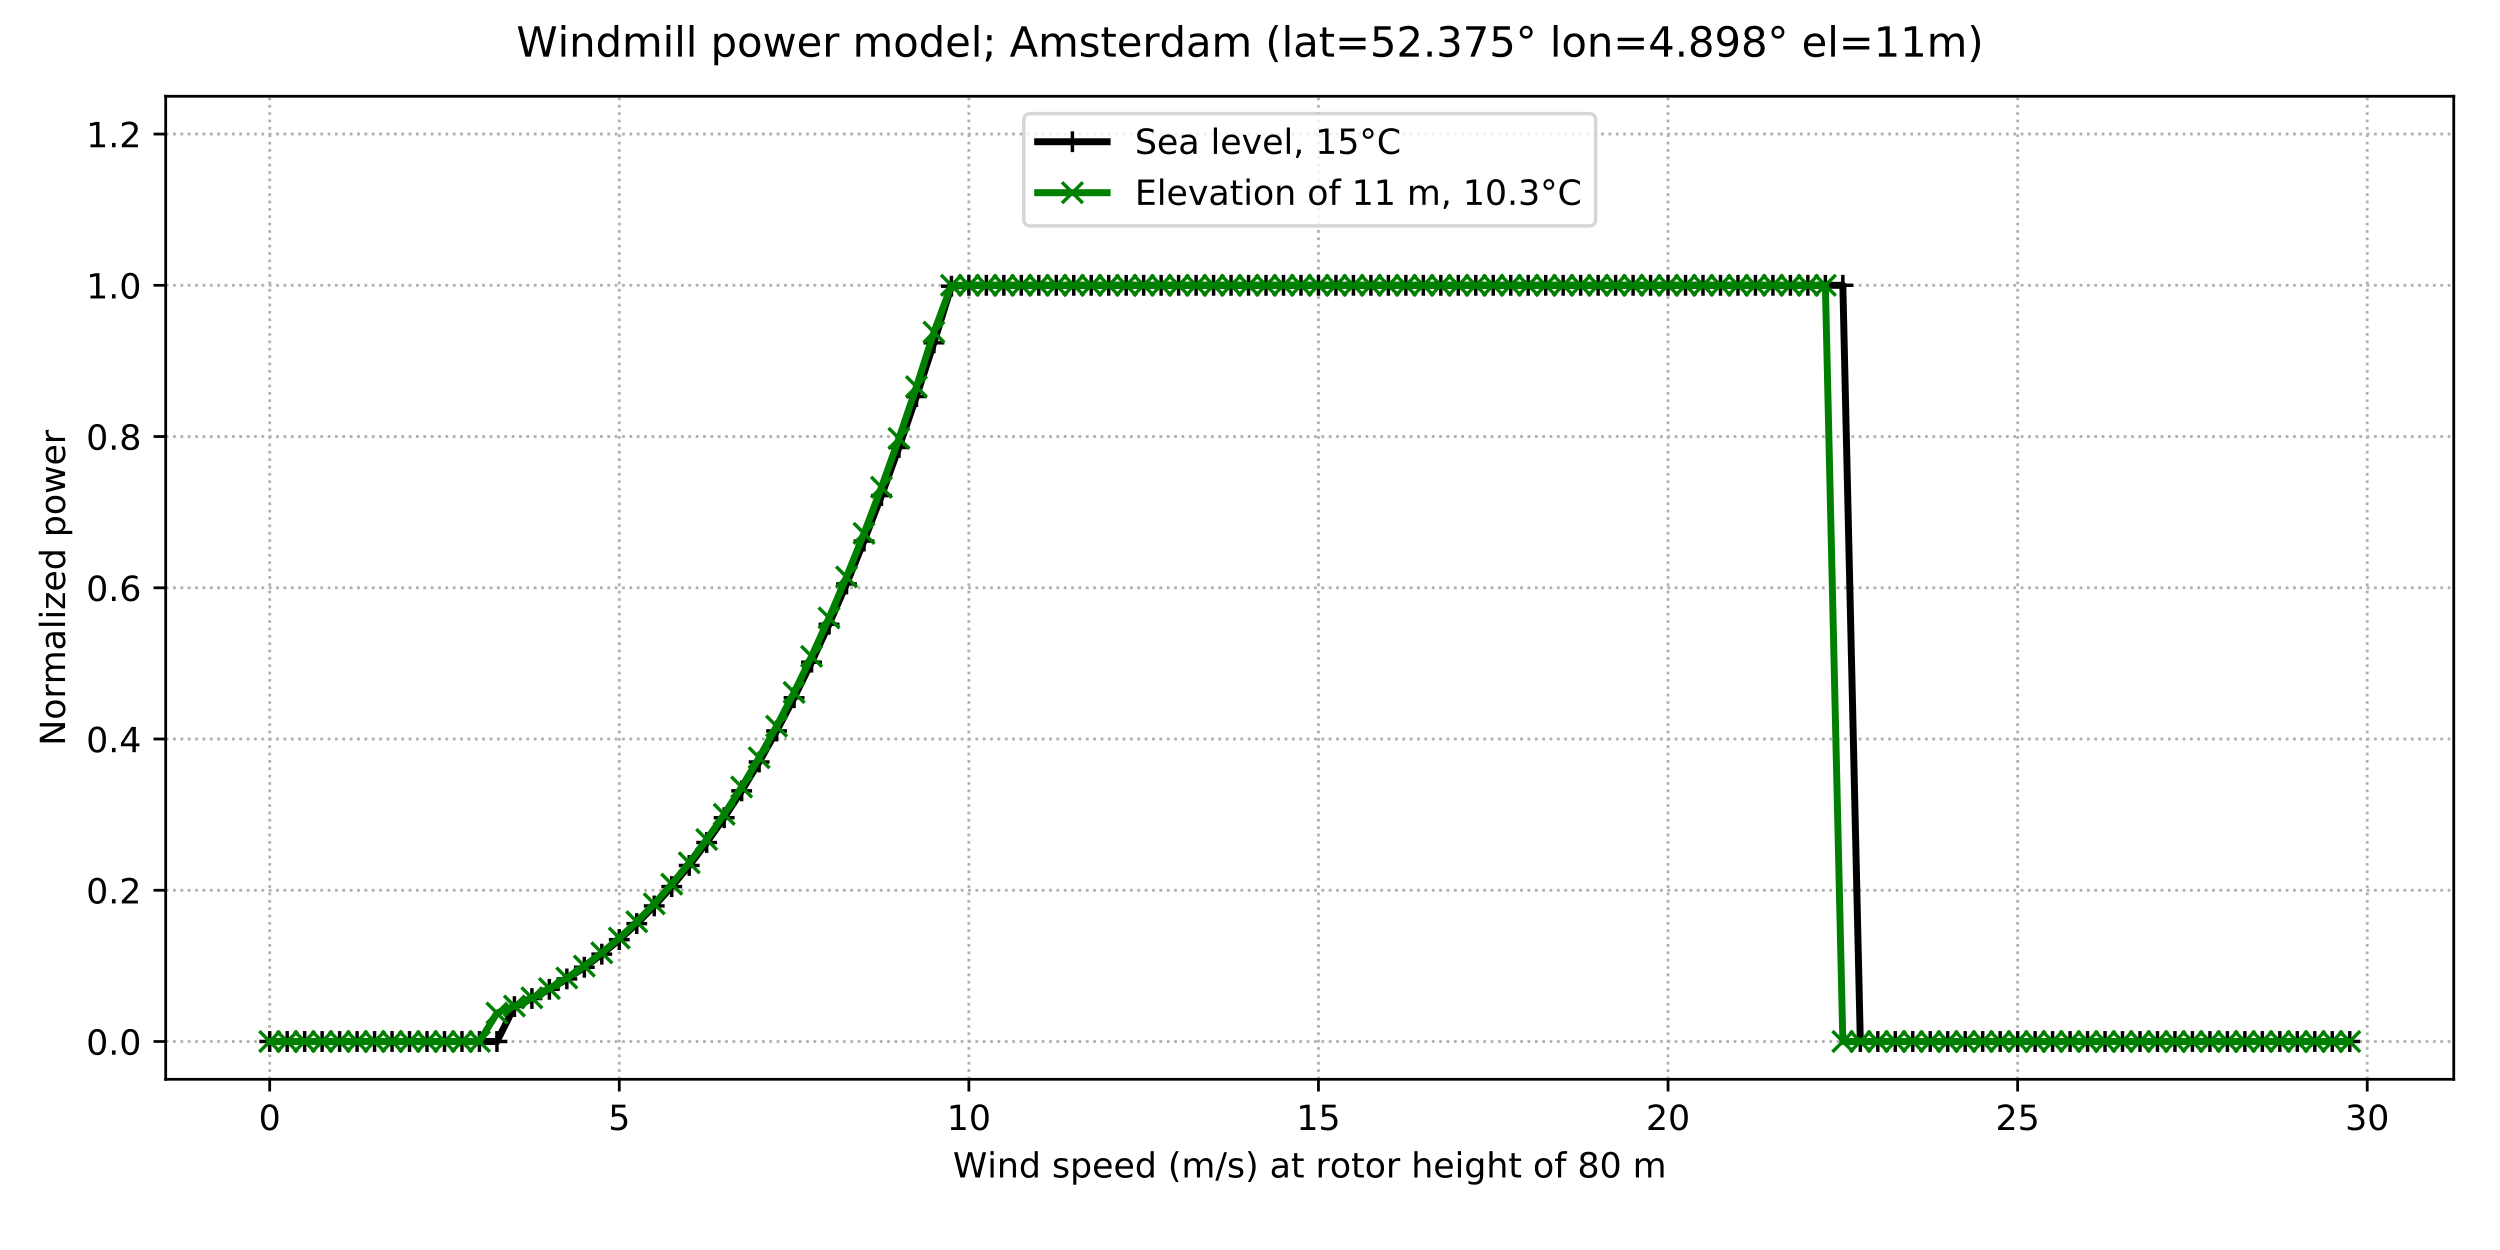 <?xml version="1.0" encoding="utf-8" standalone="no"?>
<!DOCTYPE svg PUBLIC "-//W3C//DTD SVG 1.1//EN"
  "http://www.w3.org/Graphics/SVG/1.1/DTD/svg11.dtd">
<!-- Created with matplotlib (http://matplotlib.org/) -->
<svg height="360pt" version="1.1" viewBox="0 0 720 360" width="720pt" xmlns="http://www.w3.org/2000/svg" xmlns:xlink="http://www.w3.org/1999/xlink">
 <defs>
  <style type="text/css">
*{stroke-linecap:butt;stroke-linejoin:round;}
  </style>
 </defs>
 <g id="figure_1">
  <g id="patch_1">
   <path d="M 0 360 
L 720 360 
L 720 0 
L 0 0 
z
" style="fill:#ffffff;"/>
  </g>
  <g id="axes_1">
   <g id="patch_2">
    <path d="M 47.72 310.84 
L 706.68 310.84 
L 706.68 27.72 
L 47.72 27.72 
z
" style="fill:#ffffff;"/>
   </g>
   <g id="matplotlib.axis_1">
    <g id="xtick_1">
     <g id="line2d_1">
      <path clip-path="url(#pe042876ffc)" d="M 77.673 310.84 
L 77.673 27.72 
" style="fill:none;stroke:#b0b0b0;stroke-dasharray:0.8,1.32;stroke-dashoffset:0;stroke-width:0.8;"/>
     </g>
     <g id="line2d_2">
      <defs>
       <path d="M 0 0 
L 0 3.5 
" id="m482fa2a025" style="stroke:#000000;stroke-width:0.8;"/>
      </defs>
      <g>
       <use style="stroke:#000000;stroke-width:0.8;" x="77.673" xlink:href="#m482fa2a025" y="310.84"/>
      </g>
     </g>
     <g id="text_1">
      <!-- 0 -->
      <defs>
       <path d="M 31.781 66.406 
Q 24.172 66.406 20.328 58.906 
Q 16.5 51.422 16.5 36.375 
Q 16.5 21.391 20.328 13.891 
Q 24.172 6.391 31.781 6.391 
Q 39.453 6.391 43.281 13.891 
Q 47.125 21.391 47.125 36.375 
Q 47.125 51.422 43.281 58.906 
Q 39.453 66.406 31.781 66.406 
z
M 31.781 74.219 
Q 44.047 74.219 50.516 64.516 
Q 56.984 54.828 56.984 36.375 
Q 56.984 17.969 50.516 8.266 
Q 44.047 -1.422 31.781 -1.422 
Q 19.531 -1.422 13.062 8.266 
Q 6.594 17.969 6.594 36.375 
Q 6.594 54.828 13.062 64.516 
Q 19.531 74.219 31.781 74.219 
z
" id="DejaVuSans-30"/>
      </defs>
      <g transform="translate(74.491 325.438)scale(0.1 -0.1)">
       <use xlink:href="#DejaVuSans-30"/>
      </g>
     </g>
    </g>
    <g id="xtick_2">
     <g id="line2d_3">
      <path clip-path="url(#pe042876ffc)" d="M 178.354 310.84 
L 178.354 27.72 
" style="fill:none;stroke:#b0b0b0;stroke-dasharray:0.8,1.32;stroke-dashoffset:0;stroke-width:0.8;"/>
     </g>
     <g id="line2d_4">
      <g>
       <use style="stroke:#000000;stroke-width:0.8;" x="178.354" xlink:href="#m482fa2a025" y="310.84"/>
      </g>
     </g>
     <g id="text_2">
      <!-- 5 -->
      <defs>
       <path d="M 10.797 72.906 
L 49.516 72.906 
L 49.516 64.594 
L 19.828 64.594 
L 19.828 46.734 
Q 21.969 47.469 24.109 47.828 
Q 26.266 48.188 28.422 48.188 
Q 40.625 48.188 47.75 41.5 
Q 54.891 34.812 54.891 23.391 
Q 54.891 11.625 47.562 5.094 
Q 40.234 -1.422 26.906 -1.422 
Q 22.312 -1.422 17.547 -0.641 
Q 12.797 0.141 7.719 1.703 
L 7.719 11.625 
Q 12.109 9.234 16.797 8.062 
Q 21.484 6.891 26.703 6.891 
Q 35.156 6.891 40.078 11.328 
Q 45.016 15.766 45.016 23.391 
Q 45.016 31 40.078 35.438 
Q 35.156 39.891 26.703 39.891 
Q 22.75 39.891 18.812 39.016 
Q 14.891 38.141 10.797 36.281 
z
" id="DejaVuSans-35"/>
      </defs>
      <g transform="translate(175.173 325.438)scale(0.1 -0.1)">
       <use xlink:href="#DejaVuSans-35"/>
      </g>
     </g>
    </g>
    <g id="xtick_3">
     <g id="line2d_5">
      <path clip-path="url(#pe042876ffc)" d="M 279.036 310.84 
L 279.036 27.72 
" style="fill:none;stroke:#b0b0b0;stroke-dasharray:0.8,1.32;stroke-dashoffset:0;stroke-width:0.8;"/>
     </g>
     <g id="line2d_6">
      <g>
       <use style="stroke:#000000;stroke-width:0.8;" x="279.036" xlink:href="#m482fa2a025" y="310.84"/>
      </g>
     </g>
     <g id="text_3">
      <!-- 10 -->
      <defs>
       <path d="M 12.406 8.297 
L 28.516 8.297 
L 28.516 63.922 
L 10.984 60.406 
L 10.984 69.391 
L 28.422 72.906 
L 38.281 72.906 
L 38.281 8.297 
L 54.391 8.297 
L 54.391 0 
L 12.406 0 
z
" id="DejaVuSans-31"/>
      </defs>
      <g transform="translate(272.673 325.438)scale(0.1 -0.1)">
       <use xlink:href="#DejaVuSans-31"/>
       <use x="63.623" xlink:href="#DejaVuSans-30"/>
      </g>
     </g>
    </g>
    <g id="xtick_4">
     <g id="line2d_7">
      <path clip-path="url(#pe042876ffc)" d="M 379.717 310.84 
L 379.717 27.72 
" style="fill:none;stroke:#b0b0b0;stroke-dasharray:0.8,1.32;stroke-dashoffset:0;stroke-width:0.8;"/>
     </g>
     <g id="line2d_8">
      <g>
       <use style="stroke:#000000;stroke-width:0.8;" x="379.717" xlink:href="#m482fa2a025" y="310.84"/>
      </g>
     </g>
     <g id="text_4">
      <!-- 15 -->
      <g transform="translate(373.355 325.438)scale(0.1 -0.1)">
       <use xlink:href="#DejaVuSans-31"/>
       <use x="63.623" xlink:href="#DejaVuSans-35"/>
      </g>
     </g>
    </g>
    <g id="xtick_5">
     <g id="line2d_9">
      <path clip-path="url(#pe042876ffc)" d="M 480.398 310.84 
L 480.398 27.72 
" style="fill:none;stroke:#b0b0b0;stroke-dasharray:0.8,1.32;stroke-dashoffset:0;stroke-width:0.8;"/>
     </g>
     <g id="line2d_10">
      <g>
       <use style="stroke:#000000;stroke-width:0.8;" x="480.398" xlink:href="#m482fa2a025" y="310.84"/>
      </g>
     </g>
     <g id="text_5">
      <!-- 20 -->
      <defs>
       <path d="M 19.188 8.297 
L 53.609 8.297 
L 53.609 0 
L 7.328 0 
L 7.328 8.297 
Q 12.938 14.109 22.625 23.891 
Q 32.328 33.688 34.812 36.531 
Q 39.547 41.844 41.422 45.531 
Q 43.312 49.219 43.312 52.781 
Q 43.312 58.594 39.234 62.25 
Q 35.156 65.922 28.609 65.922 
Q 23.969 65.922 18.812 64.312 
Q 13.672 62.703 7.812 59.422 
L 7.812 69.391 
Q 13.766 71.781 18.938 73 
Q 24.125 74.219 28.422 74.219 
Q 39.75 74.219 46.484 68.547 
Q 53.219 62.891 53.219 53.422 
Q 53.219 48.922 51.531 44.891 
Q 49.859 40.875 45.406 35.406 
Q 44.188 33.984 37.641 27.219 
Q 31.109 20.453 19.188 8.297 
z
" id="DejaVuSans-32"/>
      </defs>
      <g transform="translate(474.036 325.438)scale(0.1 -0.1)">
       <use xlink:href="#DejaVuSans-32"/>
       <use x="63.623" xlink:href="#DejaVuSans-30"/>
      </g>
     </g>
    </g>
    <g id="xtick_6">
     <g id="line2d_11">
      <path clip-path="url(#pe042876ffc)" d="M 581.08 310.84 
L 581.08 27.72 
" style="fill:none;stroke:#b0b0b0;stroke-dasharray:0.8,1.32;stroke-dashoffset:0;stroke-width:0.8;"/>
     </g>
     <g id="line2d_12">
      <g>
       <use style="stroke:#000000;stroke-width:0.8;" x="581.08" xlink:href="#m482fa2a025" y="310.84"/>
      </g>
     </g>
     <g id="text_6">
      <!-- 25 -->
      <g transform="translate(574.717 325.438)scale(0.1 -0.1)">
       <use xlink:href="#DejaVuSans-32"/>
       <use x="63.623" xlink:href="#DejaVuSans-35"/>
      </g>
     </g>
    </g>
    <g id="xtick_7">
     <g id="line2d_13">
      <path clip-path="url(#pe042876ffc)" d="M 681.761 310.84 
L 681.761 27.72 
" style="fill:none;stroke:#b0b0b0;stroke-dasharray:0.8,1.32;stroke-dashoffset:0;stroke-width:0.8;"/>
     </g>
     <g id="line2d_14">
      <g>
       <use style="stroke:#000000;stroke-width:0.8;" x="681.761" xlink:href="#m482fa2a025" y="310.84"/>
      </g>
     </g>
     <g id="text_7">
      <!-- 30 -->
      <defs>
       <path d="M 40.578 39.312 
Q 47.656 37.797 51.625 33 
Q 55.609 28.219 55.609 21.188 
Q 55.609 10.406 48.188 4.484 
Q 40.766 -1.422 27.094 -1.422 
Q 22.516 -1.422 17.656 -0.516 
Q 12.797 0.391 7.625 2.203 
L 7.625 11.719 
Q 11.719 9.328 16.594 8.109 
Q 21.484 6.891 26.812 6.891 
Q 36.078 6.891 40.938 10.547 
Q 45.797 14.203 45.797 21.188 
Q 45.797 27.641 41.281 31.266 
Q 36.766 34.906 28.719 34.906 
L 20.219 34.906 
L 20.219 43.016 
L 29.109 43.016 
Q 36.375 43.016 40.234 45.922 
Q 44.094 48.828 44.094 54.297 
Q 44.094 59.906 40.109 62.906 
Q 36.141 65.922 28.719 65.922 
Q 24.656 65.922 20.016 65.031 
Q 15.375 64.156 9.812 62.312 
L 9.812 71.094 
Q 15.438 72.656 20.344 73.438 
Q 25.25 74.219 29.594 74.219 
Q 40.828 74.219 47.359 69.109 
Q 53.906 64.016 53.906 55.328 
Q 53.906 49.266 50.438 45.094 
Q 46.969 40.922 40.578 39.312 
z
" id="DejaVuSans-33"/>
      </defs>
      <g transform="translate(675.399 325.438)scale(0.1 -0.1)">
       <use xlink:href="#DejaVuSans-33"/>
       <use x="63.623" xlink:href="#DejaVuSans-30"/>
      </g>
     </g>
    </g>
    <g id="text_8">
     <!-- Wind speed (m/s) at rotor height of 80 m -->
     <defs>
      <path d="M 3.328 72.906 
L 13.281 72.906 
L 28.609 11.281 
L 43.891 72.906 
L 54.984 72.906 
L 70.312 11.281 
L 85.594 72.906 
L 95.609 72.906 
L 77.297 0 
L 64.891 0 
L 49.516 63.281 
L 33.984 0 
L 21.578 0 
z
" id="DejaVuSans-57"/>
      <path d="M 9.422 54.688 
L 18.406 54.688 
L 18.406 0 
L 9.422 0 
z
M 9.422 75.984 
L 18.406 75.984 
L 18.406 64.594 
L 9.422 64.594 
z
" id="DejaVuSans-69"/>
      <path d="M 54.891 33.016 
L 54.891 0 
L 45.906 0 
L 45.906 32.719 
Q 45.906 40.484 42.875 44.328 
Q 39.844 48.188 33.797 48.188 
Q 26.516 48.188 22.312 43.547 
Q 18.109 38.922 18.109 30.906 
L 18.109 0 
L 9.078 0 
L 9.078 54.688 
L 18.109 54.688 
L 18.109 46.188 
Q 21.344 51.125 25.703 53.562 
Q 30.078 56 35.797 56 
Q 45.219 56 50.047 50.172 
Q 54.891 44.344 54.891 33.016 
z
" id="DejaVuSans-6e"/>
      <path d="M 45.406 46.391 
L 45.406 75.984 
L 54.391 75.984 
L 54.391 0 
L 45.406 0 
L 45.406 8.203 
Q 42.578 3.328 38.25 0.953 
Q 33.938 -1.422 27.875 -1.422 
Q 17.969 -1.422 11.734 6.484 
Q 5.516 14.406 5.516 27.297 
Q 5.516 40.188 11.734 48.094 
Q 17.969 56 27.875 56 
Q 33.938 56 38.25 53.625 
Q 42.578 51.266 45.406 46.391 
z
M 14.797 27.297 
Q 14.797 17.391 18.875 11.75 
Q 22.953 6.109 30.078 6.109 
Q 37.203 6.109 41.297 11.75 
Q 45.406 17.391 45.406 27.297 
Q 45.406 37.203 41.297 42.844 
Q 37.203 48.484 30.078 48.484 
Q 22.953 48.484 18.875 42.844 
Q 14.797 37.203 14.797 27.297 
z
" id="DejaVuSans-64"/>
      <path id="DejaVuSans-20"/>
      <path d="M 44.281 53.078 
L 44.281 44.578 
Q 40.484 46.531 36.375 47.5 
Q 32.281 48.484 27.875 48.484 
Q 21.188 48.484 17.844 46.438 
Q 14.5 44.391 14.5 40.281 
Q 14.5 37.156 16.891 35.375 
Q 19.281 33.594 26.516 31.984 
L 29.594 31.297 
Q 39.156 29.25 43.188 25.516 
Q 47.219 21.781 47.219 15.094 
Q 47.219 7.469 41.188 3.016 
Q 35.156 -1.422 24.609 -1.422 
Q 20.219 -1.422 15.453 -0.562 
Q 10.688 0.297 5.422 2 
L 5.422 11.281 
Q 10.406 8.688 15.234 7.391 
Q 20.062 6.109 24.812 6.109 
Q 31.156 6.109 34.562 8.281 
Q 37.984 10.453 37.984 14.406 
Q 37.984 18.062 35.516 20.016 
Q 33.062 21.969 24.703 23.781 
L 21.578 24.516 
Q 13.234 26.266 9.516 29.906 
Q 5.812 33.547 5.812 39.891 
Q 5.812 47.609 11.281 51.797 
Q 16.75 56 26.812 56 
Q 31.781 56 36.172 55.266 
Q 40.578 54.547 44.281 53.078 
z
" id="DejaVuSans-73"/>
      <path d="M 18.109 8.203 
L 18.109 -20.797 
L 9.078 -20.797 
L 9.078 54.688 
L 18.109 54.688 
L 18.109 46.391 
Q 20.953 51.266 25.266 53.625 
Q 29.594 56 35.594 56 
Q 45.562 56 51.781 48.094 
Q 58.016 40.188 58.016 27.297 
Q 58.016 14.406 51.781 6.484 
Q 45.562 -1.422 35.594 -1.422 
Q 29.594 -1.422 25.266 0.953 
Q 20.953 3.328 18.109 8.203 
z
M 48.688 27.297 
Q 48.688 37.203 44.609 42.844 
Q 40.531 48.484 33.406 48.484 
Q 26.266 48.484 22.188 42.844 
Q 18.109 37.203 18.109 27.297 
Q 18.109 17.391 22.188 11.75 
Q 26.266 6.109 33.406 6.109 
Q 40.531 6.109 44.609 11.75 
Q 48.688 17.391 48.688 27.297 
z
" id="DejaVuSans-70"/>
      <path d="M 56.203 29.594 
L 56.203 25.203 
L 14.891 25.203 
Q 15.484 15.922 20.484 11.062 
Q 25.484 6.203 34.422 6.203 
Q 39.594 6.203 44.453 7.469 
Q 49.312 8.734 54.109 11.281 
L 54.109 2.781 
Q 49.266 0.734 44.188 -0.344 
Q 39.109 -1.422 33.891 -1.422 
Q 20.797 -1.422 13.156 6.188 
Q 5.516 13.812 5.516 26.812 
Q 5.516 40.234 12.766 48.109 
Q 20.016 56 32.328 56 
Q 43.359 56 49.781 48.891 
Q 56.203 41.797 56.203 29.594 
z
M 47.219 32.234 
Q 47.125 39.594 43.094 43.984 
Q 39.062 48.391 32.422 48.391 
Q 24.906 48.391 20.391 44.141 
Q 15.875 39.891 15.188 32.172 
z
" id="DejaVuSans-65"/>
      <path d="M 31 75.875 
Q 24.469 64.656 21.281 53.656 
Q 18.109 42.672 18.109 31.391 
Q 18.109 20.125 21.312 9.062 
Q 24.516 -2 31 -13.188 
L 23.188 -13.188 
Q 15.875 -1.703 12.234 9.375 
Q 8.594 20.453 8.594 31.391 
Q 8.594 42.281 12.203 53.312 
Q 15.828 64.359 23.188 75.875 
z
" id="DejaVuSans-28"/>
      <path d="M 52 44.188 
Q 55.375 50.25 60.062 53.125 
Q 64.75 56 71.094 56 
Q 79.641 56 84.281 50.016 
Q 88.922 44.047 88.922 33.016 
L 88.922 0 
L 79.891 0 
L 79.891 32.719 
Q 79.891 40.578 77.094 44.375 
Q 74.312 48.188 68.609 48.188 
Q 61.625 48.188 57.562 43.547 
Q 53.516 38.922 53.516 30.906 
L 53.516 0 
L 44.484 0 
L 44.484 32.719 
Q 44.484 40.625 41.703 44.406 
Q 38.922 48.188 33.109 48.188 
Q 26.219 48.188 22.156 43.531 
Q 18.109 38.875 18.109 30.906 
L 18.109 0 
L 9.078 0 
L 9.078 54.688 
L 18.109 54.688 
L 18.109 46.188 
Q 21.188 51.219 25.484 53.609 
Q 29.781 56 35.688 56 
Q 41.656 56 45.828 52.969 
Q 50 49.953 52 44.188 
z
" id="DejaVuSans-6d"/>
      <path d="M 25.391 72.906 
L 33.688 72.906 
L 8.297 -9.281 
L 0 -9.281 
z
" id="DejaVuSans-2f"/>
      <path d="M 8.016 75.875 
L 15.828 75.875 
Q 23.141 64.359 26.781 53.312 
Q 30.422 42.281 30.422 31.391 
Q 30.422 20.453 26.781 9.375 
Q 23.141 -1.703 15.828 -13.188 
L 8.016 -13.188 
Q 14.5 -2 17.703 9.062 
Q 20.906 20.125 20.906 31.391 
Q 20.906 42.672 17.703 53.656 
Q 14.5 64.656 8.016 75.875 
z
" id="DejaVuSans-29"/>
      <path d="M 34.281 27.484 
Q 23.391 27.484 19.188 25 
Q 14.984 22.516 14.984 16.5 
Q 14.984 11.719 18.141 8.906 
Q 21.297 6.109 26.703 6.109 
Q 34.188 6.109 38.703 11.406 
Q 43.219 16.703 43.219 25.484 
L 43.219 27.484 
z
M 52.203 31.203 
L 52.203 0 
L 43.219 0 
L 43.219 8.297 
Q 40.141 3.328 35.547 0.953 
Q 30.953 -1.422 24.312 -1.422 
Q 15.922 -1.422 10.953 3.297 
Q 6 8.016 6 15.922 
Q 6 25.141 12.172 29.828 
Q 18.359 34.516 30.609 34.516 
L 43.219 34.516 
L 43.219 35.406 
Q 43.219 41.609 39.141 45 
Q 35.062 48.391 27.688 48.391 
Q 23 48.391 18.547 47.266 
Q 14.109 46.141 10.016 43.891 
L 10.016 52.203 
Q 14.938 54.109 19.578 55.047 
Q 24.219 56 28.609 56 
Q 40.484 56 46.344 49.844 
Q 52.203 43.703 52.203 31.203 
z
" id="DejaVuSans-61"/>
      <path d="M 18.312 70.219 
L 18.312 54.688 
L 36.812 54.688 
L 36.812 47.703 
L 18.312 47.703 
L 18.312 18.016 
Q 18.312 11.328 20.141 9.422 
Q 21.969 7.516 27.594 7.516 
L 36.812 7.516 
L 36.812 0 
L 27.594 0 
Q 17.188 0 13.234 3.875 
Q 9.281 7.766 9.281 18.016 
L 9.281 47.703 
L 2.688 47.703 
L 2.688 54.688 
L 9.281 54.688 
L 9.281 70.219 
z
" id="DejaVuSans-74"/>
      <path d="M 41.109 46.297 
Q 39.594 47.172 37.812 47.578 
Q 36.031 48 33.891 48 
Q 26.266 48 22.188 43.047 
Q 18.109 38.094 18.109 28.812 
L 18.109 0 
L 9.078 0 
L 9.078 54.688 
L 18.109 54.688 
L 18.109 46.188 
Q 20.953 51.172 25.484 53.578 
Q 30.031 56 36.531 56 
Q 37.453 56 38.578 55.875 
Q 39.703 55.766 41.062 55.516 
z
" id="DejaVuSans-72"/>
      <path d="M 30.609 48.391 
Q 23.391 48.391 19.188 42.75 
Q 14.984 37.109 14.984 27.297 
Q 14.984 17.484 19.156 11.844 
Q 23.344 6.203 30.609 6.203 
Q 37.797 6.203 41.984 11.859 
Q 46.188 17.531 46.188 27.297 
Q 46.188 37.016 41.984 42.703 
Q 37.797 48.391 30.609 48.391 
z
M 30.609 56 
Q 42.328 56 49.016 48.375 
Q 55.719 40.766 55.719 27.297 
Q 55.719 13.875 49.016 6.219 
Q 42.328 -1.422 30.609 -1.422 
Q 18.844 -1.422 12.172 6.219 
Q 5.516 13.875 5.516 27.297 
Q 5.516 40.766 12.172 48.375 
Q 18.844 56 30.609 56 
z
" id="DejaVuSans-6f"/>
      <path d="M 54.891 33.016 
L 54.891 0 
L 45.906 0 
L 45.906 32.719 
Q 45.906 40.484 42.875 44.328 
Q 39.844 48.188 33.797 48.188 
Q 26.516 48.188 22.312 43.547 
Q 18.109 38.922 18.109 30.906 
L 18.109 0 
L 9.078 0 
L 9.078 75.984 
L 18.109 75.984 
L 18.109 46.188 
Q 21.344 51.125 25.703 53.562 
Q 30.078 56 35.797 56 
Q 45.219 56 50.047 50.172 
Q 54.891 44.344 54.891 33.016 
z
" id="DejaVuSans-68"/>
      <path d="M 45.406 27.984 
Q 45.406 37.75 41.375 43.109 
Q 37.359 48.484 30.078 48.484 
Q 22.859 48.484 18.828 43.109 
Q 14.797 37.75 14.797 27.984 
Q 14.797 18.266 18.828 12.891 
Q 22.859 7.516 30.078 7.516 
Q 37.359 7.516 41.375 12.891 
Q 45.406 18.266 45.406 27.984 
z
M 54.391 6.781 
Q 54.391 -7.172 48.188 -13.984 
Q 42 -20.797 29.203 -20.797 
Q 24.469 -20.797 20.266 -20.094 
Q 16.062 -19.391 12.109 -17.922 
L 12.109 -9.188 
Q 16.062 -11.328 19.922 -12.344 
Q 23.781 -13.375 27.781 -13.375 
Q 36.625 -13.375 41.016 -8.766 
Q 45.406 -4.156 45.406 5.172 
L 45.406 9.625 
Q 42.625 4.781 38.281 2.391 
Q 33.938 0 27.875 0 
Q 17.828 0 11.672 7.656 
Q 5.516 15.328 5.516 27.984 
Q 5.516 40.672 11.672 48.328 
Q 17.828 56 27.875 56 
Q 33.938 56 38.281 53.609 
Q 42.625 51.219 45.406 46.391 
L 45.406 54.688 
L 54.391 54.688 
z
" id="DejaVuSans-67"/>
      <path d="M 37.109 75.984 
L 37.109 68.5 
L 28.516 68.5 
Q 23.688 68.5 21.797 66.547 
Q 19.922 64.594 19.922 59.516 
L 19.922 54.688 
L 34.719 54.688 
L 34.719 47.703 
L 19.922 47.703 
L 19.922 0 
L 10.891 0 
L 10.891 47.703 
L 2.297 47.703 
L 2.297 54.688 
L 10.891 54.688 
L 10.891 58.5 
Q 10.891 67.625 15.141 71.797 
Q 19.391 75.984 28.609 75.984 
z
" id="DejaVuSans-66"/>
      <path d="M 31.781 34.625 
Q 24.75 34.625 20.719 30.859 
Q 16.703 27.094 16.703 20.516 
Q 16.703 13.922 20.719 10.156 
Q 24.75 6.391 31.781 6.391 
Q 38.812 6.391 42.859 10.172 
Q 46.922 13.969 46.922 20.516 
Q 46.922 27.094 42.891 30.859 
Q 38.875 34.625 31.781 34.625 
z
M 21.922 38.812 
Q 15.578 40.375 12.031 44.719 
Q 8.5 49.078 8.5 55.328 
Q 8.5 64.062 14.719 69.141 
Q 20.953 74.219 31.781 74.219 
Q 42.672 74.219 48.875 69.141 
Q 55.078 64.062 55.078 55.328 
Q 55.078 49.078 51.531 44.719 
Q 48 40.375 41.703 38.812 
Q 48.828 37.156 52.797 32.312 
Q 56.781 27.484 56.781 20.516 
Q 56.781 9.906 50.312 4.234 
Q 43.844 -1.422 31.781 -1.422 
Q 19.734 -1.422 13.25 4.234 
Q 6.781 9.906 6.781 20.516 
Q 6.781 27.484 10.781 32.312 
Q 14.797 37.156 21.922 38.812 
z
M 18.312 54.391 
Q 18.312 48.734 21.844 45.562 
Q 25.391 42.391 31.781 42.391 
Q 38.141 42.391 41.719 45.562 
Q 45.312 48.734 45.312 54.391 
Q 45.312 60.062 41.719 63.234 
Q 38.141 66.406 31.781 66.406 
Q 25.391 66.406 21.844 63.234 
Q 18.312 60.062 18.312 54.391 
z
" id="DejaVuSans-38"/>
     </defs>
     <g transform="translate(274.444 339.117)scale(0.1 -0.1)">
      <use xlink:href="#DejaVuSans-57"/>
      <use x="98.846" xlink:href="#DejaVuSans-69"/>
      <use x="126.629" xlink:href="#DejaVuSans-6e"/>
      <use x="190.008" xlink:href="#DejaVuSans-64"/>
      <use x="253.484" xlink:href="#DejaVuSans-20"/>
      <use x="285.271" xlink:href="#DejaVuSans-73"/>
      <use x="337.371" xlink:href="#DejaVuSans-70"/>
      <use x="400.848" xlink:href="#DejaVuSans-65"/>
      <use x="462.371" xlink:href="#DejaVuSans-65"/>
      <use x="523.895" xlink:href="#DejaVuSans-64"/>
      <use x="587.371" xlink:href="#DejaVuSans-20"/>
      <use x="619.158" xlink:href="#DejaVuSans-28"/>
      <use x="658.172" xlink:href="#DejaVuSans-6d"/>
      <use x="755.584" xlink:href="#DejaVuSans-2f"/>
      <use x="789.275" xlink:href="#DejaVuSans-73"/>
      <use x="841.375" xlink:href="#DejaVuSans-29"/>
      <use x="880.389" xlink:href="#DejaVuSans-20"/>
      <use x="912.176" xlink:href="#DejaVuSans-61"/>
      <use x="973.455" xlink:href="#DejaVuSans-74"/>
      <use x="1012.664" xlink:href="#DejaVuSans-20"/>
      <use x="1044.451" xlink:href="#DejaVuSans-72"/>
      <use x="1085.533" xlink:href="#DejaVuSans-6f"/>
      <use x="1146.715" xlink:href="#DejaVuSans-74"/>
      <use x="1185.924" xlink:href="#DejaVuSans-6f"/>
      <use x="1247.105" xlink:href="#DejaVuSans-72"/>
      <use x="1288.219" xlink:href="#DejaVuSans-20"/>
      <use x="1320.006" xlink:href="#DejaVuSans-68"/>
      <use x="1383.385" xlink:href="#DejaVuSans-65"/>
      <use x="1444.908" xlink:href="#DejaVuSans-69"/>
      <use x="1472.691" xlink:href="#DejaVuSans-67"/>
      <use x="1536.168" xlink:href="#DejaVuSans-68"/>
      <use x="1599.547" xlink:href="#DejaVuSans-74"/>
      <use x="1638.756" xlink:href="#DejaVuSans-20"/>
      <use x="1670.543" xlink:href="#DejaVuSans-6f"/>
      <use x="1731.725" xlink:href="#DejaVuSans-66"/>
      <use x="1766.93" xlink:href="#DejaVuSans-20"/>
      <use x="1798.717" xlink:href="#DejaVuSans-38"/>
      <use x="1862.34" xlink:href="#DejaVuSans-30"/>
      <use x="1925.963" xlink:href="#DejaVuSans-20"/>
      <use x="1957.75" xlink:href="#DejaVuSans-6d"/>
     </g>
    </g>
   </g>
   <g id="matplotlib.axis_2">
    <g id="ytick_1">
     <g id="line2d_15">
      <path clip-path="url(#pe042876ffc)" d="M 47.72 299.951 
L 706.68 299.951 
" style="fill:none;stroke:#b0b0b0;stroke-dasharray:0.8,1.32;stroke-dashoffset:0;stroke-width:0.8;"/>
     </g>
     <g id="line2d_16">
      <defs>
       <path d="M 0 0 
L -3.5 0 
" id="m1061bde087" style="stroke:#000000;stroke-width:0.8;"/>
      </defs>
      <g>
       <use style="stroke:#000000;stroke-width:0.8;" x="47.72" xlink:href="#m1061bde087" y="299.951"/>
      </g>
     </g>
     <g id="text_9">
      <!-- 0.0 -->
      <defs>
       <path d="M 10.688 12.406 
L 21 12.406 
L 21 0 
L 10.688 0 
z
" id="DejaVuSans-2e"/>
      </defs>
      <g transform="translate(24.817 303.75)scale(0.1 -0.1)">
       <use xlink:href="#DejaVuSans-30"/>
       <use x="63.623" xlink:href="#DejaVuSans-2e"/>
       <use x="95.41" xlink:href="#DejaVuSans-30"/>
      </g>
     </g>
    </g>
    <g id="ytick_2">
     <g id="line2d_17">
      <path clip-path="url(#pe042876ffc)" d="M 47.72 256.394 
L 706.68 256.394 
" style="fill:none;stroke:#b0b0b0;stroke-dasharray:0.8,1.32;stroke-dashoffset:0;stroke-width:0.8;"/>
     </g>
     <g id="line2d_18">
      <g>
       <use style="stroke:#000000;stroke-width:0.8;" x="47.72" xlink:href="#m1061bde087" y="256.394"/>
      </g>
     </g>
     <g id="text_10">
      <!-- 0.2 -->
      <g transform="translate(24.817 260.193)scale(0.1 -0.1)">
       <use xlink:href="#DejaVuSans-30"/>
       <use x="63.623" xlink:href="#DejaVuSans-2e"/>
       <use x="95.41" xlink:href="#DejaVuSans-32"/>
      </g>
     </g>
    </g>
    <g id="ytick_3">
     <g id="line2d_19">
      <path clip-path="url(#pe042876ffc)" d="M 47.72 212.837 
L 706.68 212.837 
" style="fill:none;stroke:#b0b0b0;stroke-dasharray:0.8,1.32;stroke-dashoffset:0;stroke-width:0.8;"/>
     </g>
     <g id="line2d_20">
      <g>
       <use style="stroke:#000000;stroke-width:0.8;" x="47.72" xlink:href="#m1061bde087" y="212.837"/>
      </g>
     </g>
     <g id="text_11">
      <!-- 0.4 -->
      <defs>
       <path d="M 37.797 64.312 
L 12.891 25.391 
L 37.797 25.391 
z
M 35.203 72.906 
L 47.609 72.906 
L 47.609 25.391 
L 58.016 25.391 
L 58.016 17.188 
L 47.609 17.188 
L 47.609 0 
L 37.797 0 
L 37.797 17.188 
L 4.891 17.188 
L 4.891 26.703 
z
" id="DejaVuSans-34"/>
      </defs>
      <g transform="translate(24.817 216.636)scale(0.1 -0.1)">
       <use xlink:href="#DejaVuSans-30"/>
       <use x="63.623" xlink:href="#DejaVuSans-2e"/>
       <use x="95.41" xlink:href="#DejaVuSans-34"/>
      </g>
     </g>
    </g>
    <g id="ytick_4">
     <g id="line2d_21">
      <path clip-path="url(#pe042876ffc)" d="M 47.72 169.28 
L 706.68 169.28 
" style="fill:none;stroke:#b0b0b0;stroke-dasharray:0.8,1.32;stroke-dashoffset:0;stroke-width:0.8;"/>
     </g>
     <g id="line2d_22">
      <g>
       <use style="stroke:#000000;stroke-width:0.8;" x="47.72" xlink:href="#m1061bde087" y="169.28"/>
      </g>
     </g>
     <g id="text_12">
      <!-- 0.6 -->
      <defs>
       <path d="M 33.016 40.375 
Q 26.375 40.375 22.484 35.828 
Q 18.609 31.297 18.609 23.391 
Q 18.609 15.531 22.484 10.953 
Q 26.375 6.391 33.016 6.391 
Q 39.656 6.391 43.531 10.953 
Q 47.406 15.531 47.406 23.391 
Q 47.406 31.297 43.531 35.828 
Q 39.656 40.375 33.016 40.375 
z
M 52.594 71.297 
L 52.594 62.312 
Q 48.875 64.062 45.094 64.984 
Q 41.312 65.922 37.594 65.922 
Q 27.828 65.922 22.672 59.328 
Q 17.531 52.734 16.797 39.406 
Q 19.672 43.656 24.016 45.922 
Q 28.375 48.188 33.594 48.188 
Q 44.578 48.188 50.953 41.516 
Q 57.328 34.859 57.328 23.391 
Q 57.328 12.156 50.688 5.359 
Q 44.047 -1.422 33.016 -1.422 
Q 20.359 -1.422 13.672 8.266 
Q 6.984 17.969 6.984 36.375 
Q 6.984 53.656 15.188 63.938 
Q 23.391 74.219 37.203 74.219 
Q 40.922 74.219 44.703 73.484 
Q 48.484 72.75 52.594 71.297 
z
" id="DejaVuSans-36"/>
      </defs>
      <g transform="translate(24.817 173.079)scale(0.1 -0.1)">
       <use xlink:href="#DejaVuSans-30"/>
       <use x="63.623" xlink:href="#DejaVuSans-2e"/>
       <use x="95.41" xlink:href="#DejaVuSans-36"/>
      </g>
     </g>
    </g>
    <g id="ytick_5">
     <g id="line2d_23">
      <path clip-path="url(#pe042876ffc)" d="M 47.72 125.723 
L 706.68 125.723 
" style="fill:none;stroke:#b0b0b0;stroke-dasharray:0.8,1.32;stroke-dashoffset:0;stroke-width:0.8;"/>
     </g>
     <g id="line2d_24">
      <g>
       <use style="stroke:#000000;stroke-width:0.8;" x="47.72" xlink:href="#m1061bde087" y="125.723"/>
      </g>
     </g>
     <g id="text_13">
      <!-- 0.8 -->
      <g transform="translate(24.817 129.522)scale(0.1 -0.1)">
       <use xlink:href="#DejaVuSans-30"/>
       <use x="63.623" xlink:href="#DejaVuSans-2e"/>
       <use x="95.41" xlink:href="#DejaVuSans-38"/>
      </g>
     </g>
    </g>
    <g id="ytick_6">
     <g id="line2d_25">
      <path clip-path="url(#pe042876ffc)" d="M 47.72 82.166 
L 706.68 82.166 
" style="fill:none;stroke:#b0b0b0;stroke-dasharray:0.8,1.32;stroke-dashoffset:0;stroke-width:0.8;"/>
     </g>
     <g id="line2d_26">
      <g>
       <use style="stroke:#000000;stroke-width:0.8;" x="47.72" xlink:href="#m1061bde087" y="82.166"/>
      </g>
     </g>
     <g id="text_14">
      <!-- 1.0 -->
      <g transform="translate(24.817 85.965)scale(0.1 -0.1)">
       <use xlink:href="#DejaVuSans-31"/>
       <use x="63.623" xlink:href="#DejaVuSans-2e"/>
       <use x="95.41" xlink:href="#DejaVuSans-30"/>
      </g>
     </g>
    </g>
    <g id="ytick_7">
     <g id="line2d_27">
      <path clip-path="url(#pe042876ffc)" d="M 47.72 38.609 
L 706.68 38.609 
" style="fill:none;stroke:#b0b0b0;stroke-dasharray:0.8,1.32;stroke-dashoffset:0;stroke-width:0.8;"/>
     </g>
     <g id="line2d_28">
      <g>
       <use style="stroke:#000000;stroke-width:0.8;" x="47.72" xlink:href="#m1061bde087" y="38.609"/>
      </g>
     </g>
     <g id="text_15">
      <!-- 1.2 -->
      <g transform="translate(24.817 42.408)scale(0.1 -0.1)">
       <use xlink:href="#DejaVuSans-31"/>
       <use x="63.623" xlink:href="#DejaVuSans-2e"/>
       <use x="95.41" xlink:href="#DejaVuSans-32"/>
      </g>
     </g>
    </g>
    <g id="text_16">
     <!-- Normalized power -->
     <defs>
      <path d="M 9.812 72.906 
L 23.094 72.906 
L 55.422 11.922 
L 55.422 72.906 
L 64.984 72.906 
L 64.984 0 
L 51.703 0 
L 19.391 60.984 
L 19.391 0 
L 9.812 0 
z
" id="DejaVuSans-4e"/>
      <path d="M 9.422 75.984 
L 18.406 75.984 
L 18.406 0 
L 9.422 0 
z
" id="DejaVuSans-6c"/>
      <path d="M 5.516 54.688 
L 48.188 54.688 
L 48.188 46.484 
L 14.406 7.172 
L 48.188 7.172 
L 48.188 0 
L 4.297 0 
L 4.297 8.203 
L 38.094 47.516 
L 5.516 47.516 
z
" id="DejaVuSans-7a"/>
      <path d="M 4.203 54.688 
L 13.188 54.688 
L 24.422 12.016 
L 35.594 54.688 
L 46.188 54.688 
L 57.422 12.016 
L 68.609 54.688 
L 77.594 54.688 
L 63.281 0 
L 52.688 0 
L 40.922 44.828 
L 29.109 0 
L 18.5 0 
z
" id="DejaVuSans-77"/>
     </defs>
     <g transform="translate(18.737 214.766)rotate(-90)scale(0.1 -0.1)">
      <use xlink:href="#DejaVuSans-4e"/>
      <use x="74.805" xlink:href="#DejaVuSans-6f"/>
      <use x="135.986" xlink:href="#DejaVuSans-72"/>
      <use x="177.084" xlink:href="#DejaVuSans-6d"/>
      <use x="274.496" xlink:href="#DejaVuSans-61"/>
      <use x="335.775" xlink:href="#DejaVuSans-6c"/>
      <use x="363.559" xlink:href="#DejaVuSans-69"/>
      <use x="391.342" xlink:href="#DejaVuSans-7a"/>
      <use x="443.832" xlink:href="#DejaVuSans-65"/>
      <use x="505.355" xlink:href="#DejaVuSans-64"/>
      <use x="568.832" xlink:href="#DejaVuSans-20"/>
      <use x="600.619" xlink:href="#DejaVuSans-70"/>
      <use x="664.096" xlink:href="#DejaVuSans-6f"/>
      <use x="725.277" xlink:href="#DejaVuSans-77"/>
      <use x="807.064" xlink:href="#DejaVuSans-65"/>
      <use x="868.588" xlink:href="#DejaVuSans-72"/>
     </g>
    </g>
   </g>
   <g id="line2d_29">
    <path clip-path="url(#pe042876ffc)" d="M 77.673 299.951 
L 82.707 299.951 
L 87.741 299.951 
L 92.775 299.951 
L 97.809 299.951 
L 102.843 299.951 
L 107.877 299.951 
L 112.911 299.951 
L 117.945 299.951 
L 122.979 299.951 
L 128.013 299.951 
L 133.048 299.951 
L 138.082 299.951 
L 143.116 299.951 
L 148.15 289.889 
L 153.184 287.575 
L 158.218 284.931 
L 163.252 281.935 
L 168.286 278.565 
L 173.32 274.799 
L 178.354 270.615 
L 183.388 265.991 
L 188.422 260.905 
L 193.456 255.334 
L 198.49 249.258 
L 203.525 242.654 
L 208.559 235.5 
L 213.593 227.773 
L 218.627 219.453 
L 223.661 210.516 
L 228.695 200.942 
L 233.729 190.707 
L 238.763 179.791 
L 243.797 168.17 
L 248.831 155.823 
L 253.865 142.728 
L 258.899 128.863 
L 263.933 114.206 
L 268.967 98.735 
L 274.002 82.428 
L 279.036 82.166 
L 284.07 82.166 
L 289.104 82.166 
L 294.138 82.166 
L 299.172 82.166 
L 304.206 82.166 
L 309.24 82.166 
L 314.274 82.166 
L 319.308 82.166 
L 324.342 82.166 
L 329.376 82.166 
L 334.41 82.166 
L 339.444 82.166 
L 344.479 82.166 
L 349.513 82.166 
L 354.547 82.166 
L 359.581 82.166 
L 364.615 82.166 
L 369.649 82.166 
L 374.683 82.166 
L 379.717 82.166 
L 384.751 82.166 
L 389.785 82.166 
L 394.819 82.166 
L 399.853 82.166 
L 404.887 82.166 
L 409.921 82.166 
L 414.956 82.166 
L 419.99 82.166 
L 425.024 82.166 
L 430.058 82.166 
L 435.092 82.166 
L 440.126 82.166 
L 445.16 82.166 
L 450.194 82.166 
L 455.228 82.166 
L 460.262 82.166 
L 465.296 82.166 
L 470.33 82.166 
L 475.364 82.166 
L 480.398 82.166 
L 485.433 82.166 
L 490.467 82.166 
L 495.501 82.166 
L 500.535 82.166 
L 505.569 82.166 
L 510.603 82.166 
L 515.637 82.166 
L 520.671 82.166 
L 525.705 82.166 
L 530.739 82.166 
L 535.773 299.951 
L 540.807 299.951 
L 545.841 299.951 
L 550.875 299.951 
L 555.91 299.951 
L 560.944 299.951 
L 565.978 299.951 
L 571.012 299.951 
L 576.046 299.951 
L 581.08 299.951 
L 586.114 299.951 
L 591.148 299.951 
L 596.182 299.951 
L 601.216 299.951 
L 606.25 299.951 
L 611.284 299.951 
L 616.318 299.951 
L 621.352 299.951 
L 626.387 299.951 
L 631.421 299.951 
L 636.455 299.951 
L 641.489 299.951 
L 646.523 299.951 
L 651.557 299.951 
L 656.591 299.951 
L 661.625 299.951 
L 666.659 299.951 
L 671.693 299.951 
L 676.727 299.951 
" style="fill:none;stroke:#000000;stroke-linecap:square;stroke-width:2;"/>
    <defs>
     <path d="M -3 0 
L 3 0 
M 0 3 
L 0 -3 
" id="m8a1feea363" style="stroke:#000000;"/>
    </defs>
    <g clip-path="url(#pe042876ffc)">
     <use style="stroke:#000000;" x="77.673" xlink:href="#m8a1feea363" y="299.951"/>
     <use style="stroke:#000000;" x="82.707" xlink:href="#m8a1feea363" y="299.951"/>
     <use style="stroke:#000000;" x="87.741" xlink:href="#m8a1feea363" y="299.951"/>
     <use style="stroke:#000000;" x="92.775" xlink:href="#m8a1feea363" y="299.951"/>
     <use style="stroke:#000000;" x="97.809" xlink:href="#m8a1feea363" y="299.951"/>
     <use style="stroke:#000000;" x="102.843" xlink:href="#m8a1feea363" y="299.951"/>
     <use style="stroke:#000000;" x="107.877" xlink:href="#m8a1feea363" y="299.951"/>
     <use style="stroke:#000000;" x="112.911" xlink:href="#m8a1feea363" y="299.951"/>
     <use style="stroke:#000000;" x="117.945" xlink:href="#m8a1feea363" y="299.951"/>
     <use style="stroke:#000000;" x="122.979" xlink:href="#m8a1feea363" y="299.951"/>
     <use style="stroke:#000000;" x="128.013" xlink:href="#m8a1feea363" y="299.951"/>
     <use style="stroke:#000000;" x="133.048" xlink:href="#m8a1feea363" y="299.951"/>
     <use style="stroke:#000000;" x="138.082" xlink:href="#m8a1feea363" y="299.951"/>
     <use style="stroke:#000000;" x="143.116" xlink:href="#m8a1feea363" y="299.951"/>
     <use style="stroke:#000000;" x="148.15" xlink:href="#m8a1feea363" y="289.889"/>
     <use style="stroke:#000000;" x="153.184" xlink:href="#m8a1feea363" y="287.575"/>
     <use style="stroke:#000000;" x="158.218" xlink:href="#m8a1feea363" y="284.931"/>
     <use style="stroke:#000000;" x="163.252" xlink:href="#m8a1feea363" y="281.935"/>
     <use style="stroke:#000000;" x="168.286" xlink:href="#m8a1feea363" y="278.565"/>
     <use style="stroke:#000000;" x="173.32" xlink:href="#m8a1feea363" y="274.799"/>
     <use style="stroke:#000000;" x="178.354" xlink:href="#m8a1feea363" y="270.615"/>
     <use style="stroke:#000000;" x="183.388" xlink:href="#m8a1feea363" y="265.991"/>
     <use style="stroke:#000000;" x="188.422" xlink:href="#m8a1feea363" y="260.905"/>
     <use style="stroke:#000000;" x="193.456" xlink:href="#m8a1feea363" y="255.334"/>
     <use style="stroke:#000000;" x="198.49" xlink:href="#m8a1feea363" y="249.258"/>
     <use style="stroke:#000000;" x="203.525" xlink:href="#m8a1feea363" y="242.654"/>
     <use style="stroke:#000000;" x="208.559" xlink:href="#m8a1feea363" y="235.5"/>
     <use style="stroke:#000000;" x="213.593" xlink:href="#m8a1feea363" y="227.773"/>
     <use style="stroke:#000000;" x="218.627" xlink:href="#m8a1feea363" y="219.453"/>
     <use style="stroke:#000000;" x="223.661" xlink:href="#m8a1feea363" y="210.516"/>
     <use style="stroke:#000000;" x="228.695" xlink:href="#m8a1feea363" y="200.942"/>
     <use style="stroke:#000000;" x="233.729" xlink:href="#m8a1feea363" y="190.707"/>
     <use style="stroke:#000000;" x="238.763" xlink:href="#m8a1feea363" y="179.791"/>
     <use style="stroke:#000000;" x="243.797" xlink:href="#m8a1feea363" y="168.17"/>
     <use style="stroke:#000000;" x="248.831" xlink:href="#m8a1feea363" y="155.823"/>
     <use style="stroke:#000000;" x="253.865" xlink:href="#m8a1feea363" y="142.728"/>
     <use style="stroke:#000000;" x="258.899" xlink:href="#m8a1feea363" y="128.863"/>
     <use style="stroke:#000000;" x="263.933" xlink:href="#m8a1feea363" y="114.206"/>
     <use style="stroke:#000000;" x="268.967" xlink:href="#m8a1feea363" y="98.735"/>
     <use style="stroke:#000000;" x="274.002" xlink:href="#m8a1feea363" y="82.428"/>
     <use style="stroke:#000000;" x="279.036" xlink:href="#m8a1feea363" y="82.166"/>
     <use style="stroke:#000000;" x="284.07" xlink:href="#m8a1feea363" y="82.166"/>
     <use style="stroke:#000000;" x="289.104" xlink:href="#m8a1feea363" y="82.166"/>
     <use style="stroke:#000000;" x="294.138" xlink:href="#m8a1feea363" y="82.166"/>
     <use style="stroke:#000000;" x="299.172" xlink:href="#m8a1feea363" y="82.166"/>
     <use style="stroke:#000000;" x="304.206" xlink:href="#m8a1feea363" y="82.166"/>
     <use style="stroke:#000000;" x="309.24" xlink:href="#m8a1feea363" y="82.166"/>
     <use style="stroke:#000000;" x="314.274" xlink:href="#m8a1feea363" y="82.166"/>
     <use style="stroke:#000000;" x="319.308" xlink:href="#m8a1feea363" y="82.166"/>
     <use style="stroke:#000000;" x="324.342" xlink:href="#m8a1feea363" y="82.166"/>
     <use style="stroke:#000000;" x="329.376" xlink:href="#m8a1feea363" y="82.166"/>
     <use style="stroke:#000000;" x="334.41" xlink:href="#m8a1feea363" y="82.166"/>
     <use style="stroke:#000000;" x="339.444" xlink:href="#m8a1feea363" y="82.166"/>
     <use style="stroke:#000000;" x="344.479" xlink:href="#m8a1feea363" y="82.166"/>
     <use style="stroke:#000000;" x="349.513" xlink:href="#m8a1feea363" y="82.166"/>
     <use style="stroke:#000000;" x="354.547" xlink:href="#m8a1feea363" y="82.166"/>
     <use style="stroke:#000000;" x="359.581" xlink:href="#m8a1feea363" y="82.166"/>
     <use style="stroke:#000000;" x="364.615" xlink:href="#m8a1feea363" y="82.166"/>
     <use style="stroke:#000000;" x="369.649" xlink:href="#m8a1feea363" y="82.166"/>
     <use style="stroke:#000000;" x="374.683" xlink:href="#m8a1feea363" y="82.166"/>
     <use style="stroke:#000000;" x="379.717" xlink:href="#m8a1feea363" y="82.166"/>
     <use style="stroke:#000000;" x="384.751" xlink:href="#m8a1feea363" y="82.166"/>
     <use style="stroke:#000000;" x="389.785" xlink:href="#m8a1feea363" y="82.166"/>
     <use style="stroke:#000000;" x="394.819" xlink:href="#m8a1feea363" y="82.166"/>
     <use style="stroke:#000000;" x="399.853" xlink:href="#m8a1feea363" y="82.166"/>
     <use style="stroke:#000000;" x="404.887" xlink:href="#m8a1feea363" y="82.166"/>
     <use style="stroke:#000000;" x="409.921" xlink:href="#m8a1feea363" y="82.166"/>
     <use style="stroke:#000000;" x="414.956" xlink:href="#m8a1feea363" y="82.166"/>
     <use style="stroke:#000000;" x="419.99" xlink:href="#m8a1feea363" y="82.166"/>
     <use style="stroke:#000000;" x="425.024" xlink:href="#m8a1feea363" y="82.166"/>
     <use style="stroke:#000000;" x="430.058" xlink:href="#m8a1feea363" y="82.166"/>
     <use style="stroke:#000000;" x="435.092" xlink:href="#m8a1feea363" y="82.166"/>
     <use style="stroke:#000000;" x="440.126" xlink:href="#m8a1feea363" y="82.166"/>
     <use style="stroke:#000000;" x="445.16" xlink:href="#m8a1feea363" y="82.166"/>
     <use style="stroke:#000000;" x="450.194" xlink:href="#m8a1feea363" y="82.166"/>
     <use style="stroke:#000000;" x="455.228" xlink:href="#m8a1feea363" y="82.166"/>
     <use style="stroke:#000000;" x="460.262" xlink:href="#m8a1feea363" y="82.166"/>
     <use style="stroke:#000000;" x="465.296" xlink:href="#m8a1feea363" y="82.166"/>
     <use style="stroke:#000000;" x="470.33" xlink:href="#m8a1feea363" y="82.166"/>
     <use style="stroke:#000000;" x="475.364" xlink:href="#m8a1feea363" y="82.166"/>
     <use style="stroke:#000000;" x="480.398" xlink:href="#m8a1feea363" y="82.166"/>
     <use style="stroke:#000000;" x="485.433" xlink:href="#m8a1feea363" y="82.166"/>
     <use style="stroke:#000000;" x="490.467" xlink:href="#m8a1feea363" y="82.166"/>
     <use style="stroke:#000000;" x="495.501" xlink:href="#m8a1feea363" y="82.166"/>
     <use style="stroke:#000000;" x="500.535" xlink:href="#m8a1feea363" y="82.166"/>
     <use style="stroke:#000000;" x="505.569" xlink:href="#m8a1feea363" y="82.166"/>
     <use style="stroke:#000000;" x="510.603" xlink:href="#m8a1feea363" y="82.166"/>
     <use style="stroke:#000000;" x="515.637" xlink:href="#m8a1feea363" y="82.166"/>
     <use style="stroke:#000000;" x="520.671" xlink:href="#m8a1feea363" y="82.166"/>
     <use style="stroke:#000000;" x="525.705" xlink:href="#m8a1feea363" y="82.166"/>
     <use style="stroke:#000000;" x="530.739" xlink:href="#m8a1feea363" y="82.166"/>
     <use style="stroke:#000000;" x="535.773" xlink:href="#m8a1feea363" y="299.951"/>
     <use style="stroke:#000000;" x="540.807" xlink:href="#m8a1feea363" y="299.951"/>
     <use style="stroke:#000000;" x="545.841" xlink:href="#m8a1feea363" y="299.951"/>
     <use style="stroke:#000000;" x="550.875" xlink:href="#m8a1feea363" y="299.951"/>
     <use style="stroke:#000000;" x="555.91" xlink:href="#m8a1feea363" y="299.951"/>
     <use style="stroke:#000000;" x="560.944" xlink:href="#m8a1feea363" y="299.951"/>
     <use style="stroke:#000000;" x="565.978" xlink:href="#m8a1feea363" y="299.951"/>
     <use style="stroke:#000000;" x="571.012" xlink:href="#m8a1feea363" y="299.951"/>
     <use style="stroke:#000000;" x="576.046" xlink:href="#m8a1feea363" y="299.951"/>
     <use style="stroke:#000000;" x="581.08" xlink:href="#m8a1feea363" y="299.951"/>
     <use style="stroke:#000000;" x="586.114" xlink:href="#m8a1feea363" y="299.951"/>
     <use style="stroke:#000000;" x="591.148" xlink:href="#m8a1feea363" y="299.951"/>
     <use style="stroke:#000000;" x="596.182" xlink:href="#m8a1feea363" y="299.951"/>
     <use style="stroke:#000000;" x="601.216" xlink:href="#m8a1feea363" y="299.951"/>
     <use style="stroke:#000000;" x="606.25" xlink:href="#m8a1feea363" y="299.951"/>
     <use style="stroke:#000000;" x="611.284" xlink:href="#m8a1feea363" y="299.951"/>
     <use style="stroke:#000000;" x="616.318" xlink:href="#m8a1feea363" y="299.951"/>
     <use style="stroke:#000000;" x="621.352" xlink:href="#m8a1feea363" y="299.951"/>
     <use style="stroke:#000000;" x="626.387" xlink:href="#m8a1feea363" y="299.951"/>
     <use style="stroke:#000000;" x="631.421" xlink:href="#m8a1feea363" y="299.951"/>
     <use style="stroke:#000000;" x="636.455" xlink:href="#m8a1feea363" y="299.951"/>
     <use style="stroke:#000000;" x="641.489" xlink:href="#m8a1feea363" y="299.951"/>
     <use style="stroke:#000000;" x="646.523" xlink:href="#m8a1feea363" y="299.951"/>
     <use style="stroke:#000000;" x="651.557" xlink:href="#m8a1feea363" y="299.951"/>
     <use style="stroke:#000000;" x="656.591" xlink:href="#m8a1feea363" y="299.951"/>
     <use style="stroke:#000000;" x="661.625" xlink:href="#m8a1feea363" y="299.951"/>
     <use style="stroke:#000000;" x="666.659" xlink:href="#m8a1feea363" y="299.951"/>
     <use style="stroke:#000000;" x="671.693" xlink:href="#m8a1feea363" y="299.951"/>
     <use style="stroke:#000000;" x="676.727" xlink:href="#m8a1feea363" y="299.951"/>
    </g>
   </g>
   <g id="line2d_30">
    <path clip-path="url(#pe042876ffc)" d="M 77.673 299.951 
L 82.707 299.951 
L 87.741 299.951 
L 92.775 299.951 
L 97.809 299.951 
L 102.843 299.951 
L 107.877 299.951 
L 112.911 299.951 
L 117.945 299.951 
L 122.979 299.951 
L 128.013 299.951 
L 133.048 299.951 
L 138.082 299.951 
L 143.116 291.771 
L 148.15 289.735 
L 153.184 287.386 
L 158.218 284.701 
L 163.252 281.66 
L 168.286 278.238 
L 173.32 274.415 
L 178.354 270.167 
L 183.388 265.472 
L 188.422 260.309 
L 193.456 254.653 
L 198.49 248.484 
L 203.525 241.779 
L 208.559 234.516 
L 213.593 226.672 
L 218.627 218.224 
L 223.661 209.151 
L 228.695 199.431 
L 233.729 189.04 
L 238.763 177.957 
L 243.797 166.158 
L 248.831 153.623 
L 253.865 140.329 
L 258.899 126.252 
L 263.933 111.371 
L 268.967 95.664 
L 274.002 82.166 
L 279.036 82.166 
L 284.07 82.166 
L 289.104 82.166 
L 294.138 82.166 
L 299.172 82.166 
L 304.206 82.166 
L 309.24 82.166 
L 314.274 82.166 
L 319.308 82.166 
L 324.342 82.166 
L 329.376 82.166 
L 334.41 82.166 
L 339.444 82.166 
L 344.479 82.166 
L 349.513 82.166 
L 354.547 82.166 
L 359.581 82.166 
L 364.615 82.166 
L 369.649 82.166 
L 374.683 82.166 
L 379.717 82.166 
L 384.751 82.166 
L 389.785 82.166 
L 394.819 82.166 
L 399.853 82.166 
L 404.887 82.166 
L 409.921 82.166 
L 414.956 82.166 
L 419.99 82.166 
L 425.024 82.166 
L 430.058 82.166 
L 435.092 82.166 
L 440.126 82.166 
L 445.16 82.166 
L 450.194 82.166 
L 455.228 82.166 
L 460.262 82.166 
L 465.296 82.166 
L 470.33 82.166 
L 475.364 82.166 
L 480.398 82.166 
L 485.433 82.166 
L 490.467 82.166 
L 495.501 82.166 
L 500.535 82.166 
L 505.569 82.166 
L 510.603 82.166 
L 515.637 82.166 
L 520.671 82.166 
L 525.705 82.166 
L 530.739 299.951 
L 535.773 299.951 
L 540.807 299.951 
L 545.841 299.951 
L 550.875 299.951 
L 555.91 299.951 
L 560.944 299.951 
L 565.978 299.951 
L 571.012 299.951 
L 576.046 299.951 
L 581.08 299.951 
L 586.114 299.951 
L 591.148 299.951 
L 596.182 299.951 
L 601.216 299.951 
L 606.25 299.951 
L 611.284 299.951 
L 616.318 299.951 
L 621.352 299.951 
L 626.387 299.951 
L 631.421 299.951 
L 636.455 299.951 
L 641.489 299.951 
L 646.523 299.951 
L 651.557 299.951 
L 656.591 299.951 
L 661.625 299.951 
L 666.659 299.951 
L 671.693 299.951 
L 676.727 299.951 
" style="fill:none;stroke:#008000;stroke-linecap:square;stroke-width:2;"/>
    <defs>
     <path d="M -3 3 
L 3 -3 
M -3 -3 
L 3 3 
" id="m5764896246" style="stroke:#008000;"/>
    </defs>
    <g clip-path="url(#pe042876ffc)">
     <use style="fill:#008000;stroke:#008000;" x="77.673" xlink:href="#m5764896246" y="299.951"/>
     <use style="fill:#008000;stroke:#008000;" x="82.707" xlink:href="#m5764896246" y="299.951"/>
     <use style="fill:#008000;stroke:#008000;" x="87.741" xlink:href="#m5764896246" y="299.951"/>
     <use style="fill:#008000;stroke:#008000;" x="92.775" xlink:href="#m5764896246" y="299.951"/>
     <use style="fill:#008000;stroke:#008000;" x="97.809" xlink:href="#m5764896246" y="299.951"/>
     <use style="fill:#008000;stroke:#008000;" x="102.843" xlink:href="#m5764896246" y="299.951"/>
     <use style="fill:#008000;stroke:#008000;" x="107.877" xlink:href="#m5764896246" y="299.951"/>
     <use style="fill:#008000;stroke:#008000;" x="112.911" xlink:href="#m5764896246" y="299.951"/>
     <use style="fill:#008000;stroke:#008000;" x="117.945" xlink:href="#m5764896246" y="299.951"/>
     <use style="fill:#008000;stroke:#008000;" x="122.979" xlink:href="#m5764896246" y="299.951"/>
     <use style="fill:#008000;stroke:#008000;" x="128.013" xlink:href="#m5764896246" y="299.951"/>
     <use style="fill:#008000;stroke:#008000;" x="133.048" xlink:href="#m5764896246" y="299.951"/>
     <use style="fill:#008000;stroke:#008000;" x="138.082" xlink:href="#m5764896246" y="299.951"/>
     <use style="fill:#008000;stroke:#008000;" x="143.116" xlink:href="#m5764896246" y="291.771"/>
     <use style="fill:#008000;stroke:#008000;" x="148.15" xlink:href="#m5764896246" y="289.735"/>
     <use style="fill:#008000;stroke:#008000;" x="153.184" xlink:href="#m5764896246" y="287.386"/>
     <use style="fill:#008000;stroke:#008000;" x="158.218" xlink:href="#m5764896246" y="284.701"/>
     <use style="fill:#008000;stroke:#008000;" x="163.252" xlink:href="#m5764896246" y="281.66"/>
     <use style="fill:#008000;stroke:#008000;" x="168.286" xlink:href="#m5764896246" y="278.238"/>
     <use style="fill:#008000;stroke:#008000;" x="173.32" xlink:href="#m5764896246" y="274.415"/>
     <use style="fill:#008000;stroke:#008000;" x="178.354" xlink:href="#m5764896246" y="270.167"/>
     <use style="fill:#008000;stroke:#008000;" x="183.388" xlink:href="#m5764896246" y="265.472"/>
     <use style="fill:#008000;stroke:#008000;" x="188.422" xlink:href="#m5764896246" y="260.309"/>
     <use style="fill:#008000;stroke:#008000;" x="193.456" xlink:href="#m5764896246" y="254.653"/>
     <use style="fill:#008000;stroke:#008000;" x="198.49" xlink:href="#m5764896246" y="248.484"/>
     <use style="fill:#008000;stroke:#008000;" x="203.525" xlink:href="#m5764896246" y="241.779"/>
     <use style="fill:#008000;stroke:#008000;" x="208.559" xlink:href="#m5764896246" y="234.516"/>
     <use style="fill:#008000;stroke:#008000;" x="213.593" xlink:href="#m5764896246" y="226.672"/>
     <use style="fill:#008000;stroke:#008000;" x="218.627" xlink:href="#m5764896246" y="218.224"/>
     <use style="fill:#008000;stroke:#008000;" x="223.661" xlink:href="#m5764896246" y="209.151"/>
     <use style="fill:#008000;stroke:#008000;" x="228.695" xlink:href="#m5764896246" y="199.431"/>
     <use style="fill:#008000;stroke:#008000;" x="233.729" xlink:href="#m5764896246" y="189.04"/>
     <use style="fill:#008000;stroke:#008000;" x="238.763" xlink:href="#m5764896246" y="177.957"/>
     <use style="fill:#008000;stroke:#008000;" x="243.797" xlink:href="#m5764896246" y="166.158"/>
     <use style="fill:#008000;stroke:#008000;" x="248.831" xlink:href="#m5764896246" y="153.623"/>
     <use style="fill:#008000;stroke:#008000;" x="253.865" xlink:href="#m5764896246" y="140.329"/>
     <use style="fill:#008000;stroke:#008000;" x="258.899" xlink:href="#m5764896246" y="126.252"/>
     <use style="fill:#008000;stroke:#008000;" x="263.933" xlink:href="#m5764896246" y="111.371"/>
     <use style="fill:#008000;stroke:#008000;" x="268.967" xlink:href="#m5764896246" y="95.664"/>
     <use style="fill:#008000;stroke:#008000;" x="274.002" xlink:href="#m5764896246" y="82.166"/>
     <use style="fill:#008000;stroke:#008000;" x="279.036" xlink:href="#m5764896246" y="82.166"/>
     <use style="fill:#008000;stroke:#008000;" x="284.07" xlink:href="#m5764896246" y="82.166"/>
     <use style="fill:#008000;stroke:#008000;" x="289.104" xlink:href="#m5764896246" y="82.166"/>
     <use style="fill:#008000;stroke:#008000;" x="294.138" xlink:href="#m5764896246" y="82.166"/>
     <use style="fill:#008000;stroke:#008000;" x="299.172" xlink:href="#m5764896246" y="82.166"/>
     <use style="fill:#008000;stroke:#008000;" x="304.206" xlink:href="#m5764896246" y="82.166"/>
     <use style="fill:#008000;stroke:#008000;" x="309.24" xlink:href="#m5764896246" y="82.166"/>
     <use style="fill:#008000;stroke:#008000;" x="314.274" xlink:href="#m5764896246" y="82.166"/>
     <use style="fill:#008000;stroke:#008000;" x="319.308" xlink:href="#m5764896246" y="82.166"/>
     <use style="fill:#008000;stroke:#008000;" x="324.342" xlink:href="#m5764896246" y="82.166"/>
     <use style="fill:#008000;stroke:#008000;" x="329.376" xlink:href="#m5764896246" y="82.166"/>
     <use style="fill:#008000;stroke:#008000;" x="334.41" xlink:href="#m5764896246" y="82.166"/>
     <use style="fill:#008000;stroke:#008000;" x="339.444" xlink:href="#m5764896246" y="82.166"/>
     <use style="fill:#008000;stroke:#008000;" x="344.479" xlink:href="#m5764896246" y="82.166"/>
     <use style="fill:#008000;stroke:#008000;" x="349.513" xlink:href="#m5764896246" y="82.166"/>
     <use style="fill:#008000;stroke:#008000;" x="354.547" xlink:href="#m5764896246" y="82.166"/>
     <use style="fill:#008000;stroke:#008000;" x="359.581" xlink:href="#m5764896246" y="82.166"/>
     <use style="fill:#008000;stroke:#008000;" x="364.615" xlink:href="#m5764896246" y="82.166"/>
     <use style="fill:#008000;stroke:#008000;" x="369.649" xlink:href="#m5764896246" y="82.166"/>
     <use style="fill:#008000;stroke:#008000;" x="374.683" xlink:href="#m5764896246" y="82.166"/>
     <use style="fill:#008000;stroke:#008000;" x="379.717" xlink:href="#m5764896246" y="82.166"/>
     <use style="fill:#008000;stroke:#008000;" x="384.751" xlink:href="#m5764896246" y="82.166"/>
     <use style="fill:#008000;stroke:#008000;" x="389.785" xlink:href="#m5764896246" y="82.166"/>
     <use style="fill:#008000;stroke:#008000;" x="394.819" xlink:href="#m5764896246" y="82.166"/>
     <use style="fill:#008000;stroke:#008000;" x="399.853" xlink:href="#m5764896246" y="82.166"/>
     <use style="fill:#008000;stroke:#008000;" x="404.887" xlink:href="#m5764896246" y="82.166"/>
     <use style="fill:#008000;stroke:#008000;" x="409.921" xlink:href="#m5764896246" y="82.166"/>
     <use style="fill:#008000;stroke:#008000;" x="414.956" xlink:href="#m5764896246" y="82.166"/>
     <use style="fill:#008000;stroke:#008000;" x="419.99" xlink:href="#m5764896246" y="82.166"/>
     <use style="fill:#008000;stroke:#008000;" x="425.024" xlink:href="#m5764896246" y="82.166"/>
     <use style="fill:#008000;stroke:#008000;" x="430.058" xlink:href="#m5764896246" y="82.166"/>
     <use style="fill:#008000;stroke:#008000;" x="435.092" xlink:href="#m5764896246" y="82.166"/>
     <use style="fill:#008000;stroke:#008000;" x="440.126" xlink:href="#m5764896246" y="82.166"/>
     <use style="fill:#008000;stroke:#008000;" x="445.16" xlink:href="#m5764896246" y="82.166"/>
     <use style="fill:#008000;stroke:#008000;" x="450.194" xlink:href="#m5764896246" y="82.166"/>
     <use style="fill:#008000;stroke:#008000;" x="455.228" xlink:href="#m5764896246" y="82.166"/>
     <use style="fill:#008000;stroke:#008000;" x="460.262" xlink:href="#m5764896246" y="82.166"/>
     <use style="fill:#008000;stroke:#008000;" x="465.296" xlink:href="#m5764896246" y="82.166"/>
     <use style="fill:#008000;stroke:#008000;" x="470.33" xlink:href="#m5764896246" y="82.166"/>
     <use style="fill:#008000;stroke:#008000;" x="475.364" xlink:href="#m5764896246" y="82.166"/>
     <use style="fill:#008000;stroke:#008000;" x="480.398" xlink:href="#m5764896246" y="82.166"/>
     <use style="fill:#008000;stroke:#008000;" x="485.433" xlink:href="#m5764896246" y="82.166"/>
     <use style="fill:#008000;stroke:#008000;" x="490.467" xlink:href="#m5764896246" y="82.166"/>
     <use style="fill:#008000;stroke:#008000;" x="495.501" xlink:href="#m5764896246" y="82.166"/>
     <use style="fill:#008000;stroke:#008000;" x="500.535" xlink:href="#m5764896246" y="82.166"/>
     <use style="fill:#008000;stroke:#008000;" x="505.569" xlink:href="#m5764896246" y="82.166"/>
     <use style="fill:#008000;stroke:#008000;" x="510.603" xlink:href="#m5764896246" y="82.166"/>
     <use style="fill:#008000;stroke:#008000;" x="515.637" xlink:href="#m5764896246" y="82.166"/>
     <use style="fill:#008000;stroke:#008000;" x="520.671" xlink:href="#m5764896246" y="82.166"/>
     <use style="fill:#008000;stroke:#008000;" x="525.705" xlink:href="#m5764896246" y="82.166"/>
     <use style="fill:#008000;stroke:#008000;" x="530.739" xlink:href="#m5764896246" y="299.951"/>
     <use style="fill:#008000;stroke:#008000;" x="535.773" xlink:href="#m5764896246" y="299.951"/>
     <use style="fill:#008000;stroke:#008000;" x="540.807" xlink:href="#m5764896246" y="299.951"/>
     <use style="fill:#008000;stroke:#008000;" x="545.841" xlink:href="#m5764896246" y="299.951"/>
     <use style="fill:#008000;stroke:#008000;" x="550.875" xlink:href="#m5764896246" y="299.951"/>
     <use style="fill:#008000;stroke:#008000;" x="555.91" xlink:href="#m5764896246" y="299.951"/>
     <use style="fill:#008000;stroke:#008000;" x="560.944" xlink:href="#m5764896246" y="299.951"/>
     <use style="fill:#008000;stroke:#008000;" x="565.978" xlink:href="#m5764896246" y="299.951"/>
     <use style="fill:#008000;stroke:#008000;" x="571.012" xlink:href="#m5764896246" y="299.951"/>
     <use style="fill:#008000;stroke:#008000;" x="576.046" xlink:href="#m5764896246" y="299.951"/>
     <use style="fill:#008000;stroke:#008000;" x="581.08" xlink:href="#m5764896246" y="299.951"/>
     <use style="fill:#008000;stroke:#008000;" x="586.114" xlink:href="#m5764896246" y="299.951"/>
     <use style="fill:#008000;stroke:#008000;" x="591.148" xlink:href="#m5764896246" y="299.951"/>
     <use style="fill:#008000;stroke:#008000;" x="596.182" xlink:href="#m5764896246" y="299.951"/>
     <use style="fill:#008000;stroke:#008000;" x="601.216" xlink:href="#m5764896246" y="299.951"/>
     <use style="fill:#008000;stroke:#008000;" x="606.25" xlink:href="#m5764896246" y="299.951"/>
     <use style="fill:#008000;stroke:#008000;" x="611.284" xlink:href="#m5764896246" y="299.951"/>
     <use style="fill:#008000;stroke:#008000;" x="616.318" xlink:href="#m5764896246" y="299.951"/>
     <use style="fill:#008000;stroke:#008000;" x="621.352" xlink:href="#m5764896246" y="299.951"/>
     <use style="fill:#008000;stroke:#008000;" x="626.387" xlink:href="#m5764896246" y="299.951"/>
     <use style="fill:#008000;stroke:#008000;" x="631.421" xlink:href="#m5764896246" y="299.951"/>
     <use style="fill:#008000;stroke:#008000;" x="636.455" xlink:href="#m5764896246" y="299.951"/>
     <use style="fill:#008000;stroke:#008000;" x="641.489" xlink:href="#m5764896246" y="299.951"/>
     <use style="fill:#008000;stroke:#008000;" x="646.523" xlink:href="#m5764896246" y="299.951"/>
     <use style="fill:#008000;stroke:#008000;" x="651.557" xlink:href="#m5764896246" y="299.951"/>
     <use style="fill:#008000;stroke:#008000;" x="656.591" xlink:href="#m5764896246" y="299.951"/>
     <use style="fill:#008000;stroke:#008000;" x="661.625" xlink:href="#m5764896246" y="299.951"/>
     <use style="fill:#008000;stroke:#008000;" x="666.659" xlink:href="#m5764896246" y="299.951"/>
     <use style="fill:#008000;stroke:#008000;" x="671.693" xlink:href="#m5764896246" y="299.951"/>
     <use style="fill:#008000;stroke:#008000;" x="676.727" xlink:href="#m5764896246" y="299.951"/>
    </g>
   </g>
   <g id="patch_3">
    <path d="M 47.72 310.84 
L 47.72 27.72 
" style="fill:none;stroke:#000000;stroke-linecap:square;stroke-linejoin:miter;stroke-width:0.8;"/>
   </g>
   <g id="patch_4">
    <path d="M 706.68 310.84 
L 706.68 27.72 
" style="fill:none;stroke:#000000;stroke-linecap:square;stroke-linejoin:miter;stroke-width:0.8;"/>
   </g>
   <g id="patch_5">
    <path d="M 47.72 310.84 
L 706.68 310.84 
" style="fill:none;stroke:#000000;stroke-linecap:square;stroke-linejoin:miter;stroke-width:0.8;"/>
   </g>
   <g id="patch_6">
    <path d="M 47.72 27.72 
L 706.68 27.72 
" style="fill:none;stroke:#000000;stroke-linecap:square;stroke-linejoin:miter;stroke-width:0.8;"/>
   </g>
   <g id="legend_1">
    <g id="patch_7">
     <path d="M 296.852 65.076 
L 457.548 65.076 
Q 459.548 65.076 459.548 63.076 
L 459.548 34.72 
Q 459.548 32.72 457.548 32.72 
L 296.852 32.72 
Q 294.852 32.72 294.852 34.72 
L 294.852 63.076 
Q 294.852 65.076 296.852 65.076 
z
" style="fill:#ffffff;opacity:0.8;stroke:#cccccc;stroke-linejoin:miter;"/>
    </g>
    <g id="line2d_31">
     <path d="M 298.852 40.818 
L 318.852 40.818 
" style="fill:none;stroke:#000000;stroke-linecap:square;stroke-width:2;"/>
    </g>
    <g id="line2d_32">
     <g>
      <use style="stroke:#000000;" x="308.852" xlink:href="#m8a1feea363" y="40.818"/>
     </g>
    </g>
    <g id="text_17">
     <!-- Sea level, 15°C -->
     <defs>
      <path d="M 53.516 70.516 
L 53.516 60.891 
Q 47.906 63.578 42.922 64.891 
Q 37.938 66.219 33.297 66.219 
Q 25.25 66.219 20.875 63.094 
Q 16.5 59.969 16.5 54.203 
Q 16.5 49.359 19.406 46.891 
Q 22.312 44.438 30.422 42.922 
L 36.375 41.703 
Q 47.406 39.594 52.656 34.297 
Q 57.906 29 57.906 20.125 
Q 57.906 9.516 50.797 4.047 
Q 43.703 -1.422 29.984 -1.422 
Q 24.812 -1.422 18.969 -0.25 
Q 13.141 0.922 6.891 3.219 
L 6.891 13.375 
Q 12.891 10.016 18.656 8.297 
Q 24.422 6.594 29.984 6.594 
Q 38.422 6.594 43.016 9.906 
Q 47.609 13.234 47.609 19.391 
Q 47.609 24.75 44.312 27.781 
Q 41.016 30.812 33.5 32.328 
L 27.484 33.5 
Q 16.453 35.688 11.516 40.375 
Q 6.594 45.062 6.594 53.422 
Q 6.594 63.094 13.406 68.656 
Q 20.219 74.219 32.172 74.219 
Q 37.312 74.219 42.625 73.281 
Q 47.953 72.359 53.516 70.516 
z
" id="DejaVuSans-53"/>
      <path d="M 2.984 54.688 
L 12.5 54.688 
L 29.594 8.797 
L 46.688 54.688 
L 56.203 54.688 
L 35.688 0 
L 23.484 0 
z
" id="DejaVuSans-76"/>
      <path d="M 11.719 12.406 
L 22.016 12.406 
L 22.016 4 
L 14.016 -11.625 
L 7.719 -11.625 
L 11.719 4 
z
" id="DejaVuSans-2c"/>
      <path d="M 25 67.922 
Q 21.094 67.922 18.406 65.203 
Q 15.719 62.5 15.719 58.594 
Q 15.719 54.734 18.406 52.078 
Q 21.094 49.422 25 49.422 
Q 28.906 49.422 31.594 52.078 
Q 34.281 54.734 34.281 58.594 
Q 34.281 62.453 31.562 65.188 
Q 28.859 67.922 25 67.922 
z
M 25 74.219 
Q 28.125 74.219 31 73.016 
Q 33.891 71.828 35.984 69.578 
Q 38.234 67.391 39.359 64.594 
Q 40.484 61.812 40.484 58.594 
Q 40.484 52.156 35.969 47.688 
Q 31.453 43.219 24.906 43.219 
Q 18.312 43.219 13.906 47.609 
Q 9.516 52 9.516 58.594 
Q 9.516 65.141 14 69.672 
Q 18.5 74.219 25 74.219 
z
" id="DejaVuSans-b0"/>
      <path d="M 64.406 67.281 
L 64.406 56.891 
Q 59.422 61.531 53.781 63.812 
Q 48.141 66.109 41.797 66.109 
Q 29.297 66.109 22.656 58.469 
Q 16.016 50.828 16.016 36.375 
Q 16.016 21.969 22.656 14.328 
Q 29.297 6.688 41.797 6.688 
Q 48.141 6.688 53.781 8.984 
Q 59.422 11.281 64.406 15.922 
L 64.406 5.609 
Q 59.234 2.094 53.438 0.328 
Q 47.656 -1.422 41.219 -1.422 
Q 24.656 -1.422 15.125 8.703 
Q 5.609 18.844 5.609 36.375 
Q 5.609 53.953 15.125 64.078 
Q 24.656 74.219 41.219 74.219 
Q 47.75 74.219 53.531 72.484 
Q 59.328 70.75 64.406 67.281 
z
" id="DejaVuSans-43"/>
     </defs>
     <g transform="translate(326.852 44.318)scale(0.1 -0.1)">
      <use xlink:href="#DejaVuSans-53"/>
      <use x="63.477" xlink:href="#DejaVuSans-65"/>
      <use x="125" xlink:href="#DejaVuSans-61"/>
      <use x="186.279" xlink:href="#DejaVuSans-20"/>
      <use x="218.066" xlink:href="#DejaVuSans-6c"/>
      <use x="245.85" xlink:href="#DejaVuSans-65"/>
      <use x="307.373" xlink:href="#DejaVuSans-76"/>
      <use x="366.553" xlink:href="#DejaVuSans-65"/>
      <use x="428.076" xlink:href="#DejaVuSans-6c"/>
      <use x="455.859" xlink:href="#DejaVuSans-2c"/>
      <use x="487.646" xlink:href="#DejaVuSans-20"/>
      <use x="519.434" xlink:href="#DejaVuSans-31"/>
      <use x="583.057" xlink:href="#DejaVuSans-35"/>
      <use x="646.68" xlink:href="#DejaVuSans-b0"/>
      <use x="696.68" xlink:href="#DejaVuSans-43"/>
     </g>
    </g>
    <g id="line2d_33">
     <path d="M 298.852 55.497 
L 318.852 55.497 
" style="fill:none;stroke:#008000;stroke-linecap:square;stroke-width:2;"/>
    </g>
    <g id="line2d_34">
     <g>
      <use style="fill:#008000;stroke:#008000;" x="308.852" xlink:href="#m5764896246" y="55.497"/>
     </g>
    </g>
    <g id="text_18">
     <!-- Elevation of 11 m, 10.3°C -->
     <defs>
      <path d="M 9.812 72.906 
L 55.906 72.906 
L 55.906 64.594 
L 19.672 64.594 
L 19.672 43.016 
L 54.391 43.016 
L 54.391 34.719 
L 19.672 34.719 
L 19.672 8.297 
L 56.781 8.297 
L 56.781 0 
L 9.812 0 
z
" id="DejaVuSans-45"/>
     </defs>
     <g transform="translate(326.852 58.997)scale(0.1 -0.1)">
      <use xlink:href="#DejaVuSans-45"/>
      <use x="63.184" xlink:href="#DejaVuSans-6c"/>
      <use x="90.967" xlink:href="#DejaVuSans-65"/>
      <use x="152.49" xlink:href="#DejaVuSans-76"/>
      <use x="211.67" xlink:href="#DejaVuSans-61"/>
      <use x="272.949" xlink:href="#DejaVuSans-74"/>
      <use x="312.158" xlink:href="#DejaVuSans-69"/>
      <use x="339.941" xlink:href="#DejaVuSans-6f"/>
      <use x="401.123" xlink:href="#DejaVuSans-6e"/>
      <use x="464.502" xlink:href="#DejaVuSans-20"/>
      <use x="496.289" xlink:href="#DejaVuSans-6f"/>
      <use x="557.471" xlink:href="#DejaVuSans-66"/>
      <use x="592.676" xlink:href="#DejaVuSans-20"/>
      <use x="624.463" xlink:href="#DejaVuSans-31"/>
      <use x="688.086" xlink:href="#DejaVuSans-31"/>
      <use x="751.709" xlink:href="#DejaVuSans-20"/>
      <use x="783.496" xlink:href="#DejaVuSans-6d"/>
      <use x="880.908" xlink:href="#DejaVuSans-2c"/>
      <use x="912.695" xlink:href="#DejaVuSans-20"/>
      <use x="944.482" xlink:href="#DejaVuSans-31"/>
      <use x="1008.105" xlink:href="#DejaVuSans-30"/>
      <use x="1071.729" xlink:href="#DejaVuSans-2e"/>
      <use x="1103.516" xlink:href="#DejaVuSans-33"/>
      <use x="1167.139" xlink:href="#DejaVuSans-b0"/>
      <use x="1217.139" xlink:href="#DejaVuSans-43"/>
     </g>
    </g>
   </g>
  </g>
  <g id="text_19">
   <!-- Windmill power model; Amsterdam (lat=52.375° lon=4.898° el=11m) -->
   <defs>
    <path d="M 11.719 51.703 
L 22.016 51.703 
L 22.016 39.312 
L 11.719 39.312 
z
M 11.719 12.406 
L 22.016 12.406 
L 22.016 4 
L 14.016 -11.625 
L 7.719 -11.625 
L 11.719 4 
z
" id="DejaVuSans-3b"/>
    <path d="M 34.188 63.188 
L 20.797 26.906 
L 47.609 26.906 
z
M 28.609 72.906 
L 39.797 72.906 
L 67.578 0 
L 57.328 0 
L 50.688 18.703 
L 17.828 18.703 
L 11.188 0 
L 0.781 0 
z
" id="DejaVuSans-41"/>
    <path d="M 10.594 45.406 
L 73.188 45.406 
L 73.188 37.203 
L 10.594 37.203 
z
M 10.594 25.484 
L 73.188 25.484 
L 73.188 17.188 
L 10.594 17.188 
z
" id="DejaVuSans-3d"/>
    <path d="M 8.203 72.906 
L 55.078 72.906 
L 55.078 68.703 
L 28.609 0 
L 18.312 0 
L 43.219 64.594 
L 8.203 64.594 
z
" id="DejaVuSans-37"/>
    <path d="M 10.984 1.516 
L 10.984 10.5 
Q 14.703 8.734 18.5 7.812 
Q 22.312 6.891 25.984 6.891 
Q 35.75 6.891 40.891 13.453 
Q 46.047 20.016 46.781 33.406 
Q 43.953 29.203 39.594 26.953 
Q 35.25 24.703 29.984 24.703 
Q 19.047 24.703 12.672 31.312 
Q 6.297 37.938 6.297 49.422 
Q 6.297 60.641 12.938 67.422 
Q 19.578 74.219 30.609 74.219 
Q 43.266 74.219 49.922 64.516 
Q 56.594 54.828 56.594 36.375 
Q 56.594 19.141 48.406 8.859 
Q 40.234 -1.422 26.422 -1.422 
Q 22.703 -1.422 18.891 -0.688 
Q 15.094 0.047 10.984 1.516 
z
M 30.609 32.422 
Q 37.25 32.422 41.125 36.953 
Q 45.016 41.5 45.016 49.422 
Q 45.016 57.281 41.125 61.844 
Q 37.25 66.406 30.609 66.406 
Q 23.969 66.406 20.094 61.844 
Q 16.219 57.281 16.219 49.422 
Q 16.219 41.5 20.094 36.953 
Q 23.969 32.422 30.609 32.422 
z
" id="DejaVuSans-39"/>
   </defs>
   <g transform="translate(148.729 16.318)scale(0.12 -0.12)">
    <use xlink:href="#DejaVuSans-57"/>
    <use x="98.846" xlink:href="#DejaVuSans-69"/>
    <use x="126.629" xlink:href="#DejaVuSans-6e"/>
    <use x="190.008" xlink:href="#DejaVuSans-64"/>
    <use x="253.484" xlink:href="#DejaVuSans-6d"/>
    <use x="350.896" xlink:href="#DejaVuSans-69"/>
    <use x="378.68" xlink:href="#DejaVuSans-6c"/>
    <use x="406.463" xlink:href="#DejaVuSans-6c"/>
    <use x="434.246" xlink:href="#DejaVuSans-20"/>
    <use x="466.033" xlink:href="#DejaVuSans-70"/>
    <use x="529.51" xlink:href="#DejaVuSans-6f"/>
    <use x="590.691" xlink:href="#DejaVuSans-77"/>
    <use x="672.479" xlink:href="#DejaVuSans-65"/>
    <use x="734.002" xlink:href="#DejaVuSans-72"/>
    <use x="775.115" xlink:href="#DejaVuSans-20"/>
    <use x="806.902" xlink:href="#DejaVuSans-6d"/>
    <use x="904.314" xlink:href="#DejaVuSans-6f"/>
    <use x="965.496" xlink:href="#DejaVuSans-64"/>
    <use x="1028.973" xlink:href="#DejaVuSans-65"/>
    <use x="1090.496" xlink:href="#DejaVuSans-6c"/>
    <use x="1118.279" xlink:href="#DejaVuSans-3b"/>
    <use x="1151.971" xlink:href="#DejaVuSans-20"/>
    <use x="1183.758" xlink:href="#DejaVuSans-41"/>
    <use x="1252.166" xlink:href="#DejaVuSans-6d"/>
    <use x="1349.578" xlink:href="#DejaVuSans-73"/>
    <use x="1401.678" xlink:href="#DejaVuSans-74"/>
    <use x="1440.887" xlink:href="#DejaVuSans-65"/>
    <use x="1502.41" xlink:href="#DejaVuSans-72"/>
    <use x="1543.508" xlink:href="#DejaVuSans-64"/>
    <use x="1606.984" xlink:href="#DejaVuSans-61"/>
    <use x="1668.264" xlink:href="#DejaVuSans-6d"/>
    <use x="1765.676" xlink:href="#DejaVuSans-20"/>
    <use x="1797.463" xlink:href="#DejaVuSans-28"/>
    <use x="1836.477" xlink:href="#DejaVuSans-6c"/>
    <use x="1864.26" xlink:href="#DejaVuSans-61"/>
    <use x="1925.539" xlink:href="#DejaVuSans-74"/>
    <use x="1964.748" xlink:href="#DejaVuSans-3d"/>
    <use x="2048.537" xlink:href="#DejaVuSans-35"/>
    <use x="2112.16" xlink:href="#DejaVuSans-32"/>
    <use x="2175.783" xlink:href="#DejaVuSans-2e"/>
    <use x="2207.57" xlink:href="#DejaVuSans-33"/>
    <use x="2271.193" xlink:href="#DejaVuSans-37"/>
    <use x="2334.816" xlink:href="#DejaVuSans-35"/>
    <use x="2398.439" xlink:href="#DejaVuSans-b0"/>
    <use x="2448.439" xlink:href="#DejaVuSans-20"/>
    <use x="2480.227" xlink:href="#DejaVuSans-6c"/>
    <use x="2508.01" xlink:href="#DejaVuSans-6f"/>
    <use x="2569.191" xlink:href="#DejaVuSans-6e"/>
    <use x="2632.57" xlink:href="#DejaVuSans-3d"/>
    <use x="2716.359" xlink:href="#DejaVuSans-34"/>
    <use x="2779.982" xlink:href="#DejaVuSans-2e"/>
    <use x="2811.77" xlink:href="#DejaVuSans-38"/>
    <use x="2875.393" xlink:href="#DejaVuSans-39"/>
    <use x="2939.016" xlink:href="#DejaVuSans-38"/>
    <use x="3002.639" xlink:href="#DejaVuSans-b0"/>
    <use x="3052.639" xlink:href="#DejaVuSans-20"/>
    <use x="3084.426" xlink:href="#DejaVuSans-65"/>
    <use x="3145.949" xlink:href="#DejaVuSans-6c"/>
    <use x="3173.732" xlink:href="#DejaVuSans-3d"/>
    <use x="3257.521" xlink:href="#DejaVuSans-31"/>
    <use x="3321.145" xlink:href="#DejaVuSans-31"/>
    <use x="3384.768" xlink:href="#DejaVuSans-6d"/>
    <use x="3482.18" xlink:href="#DejaVuSans-29"/>
   </g>
  </g>
 </g>
 <defs>
  <clipPath id="pe042876ffc">
   <rect height="283.12" width="658.96" x="47.72" y="27.72"/>
  </clipPath>
 </defs>
</svg>

